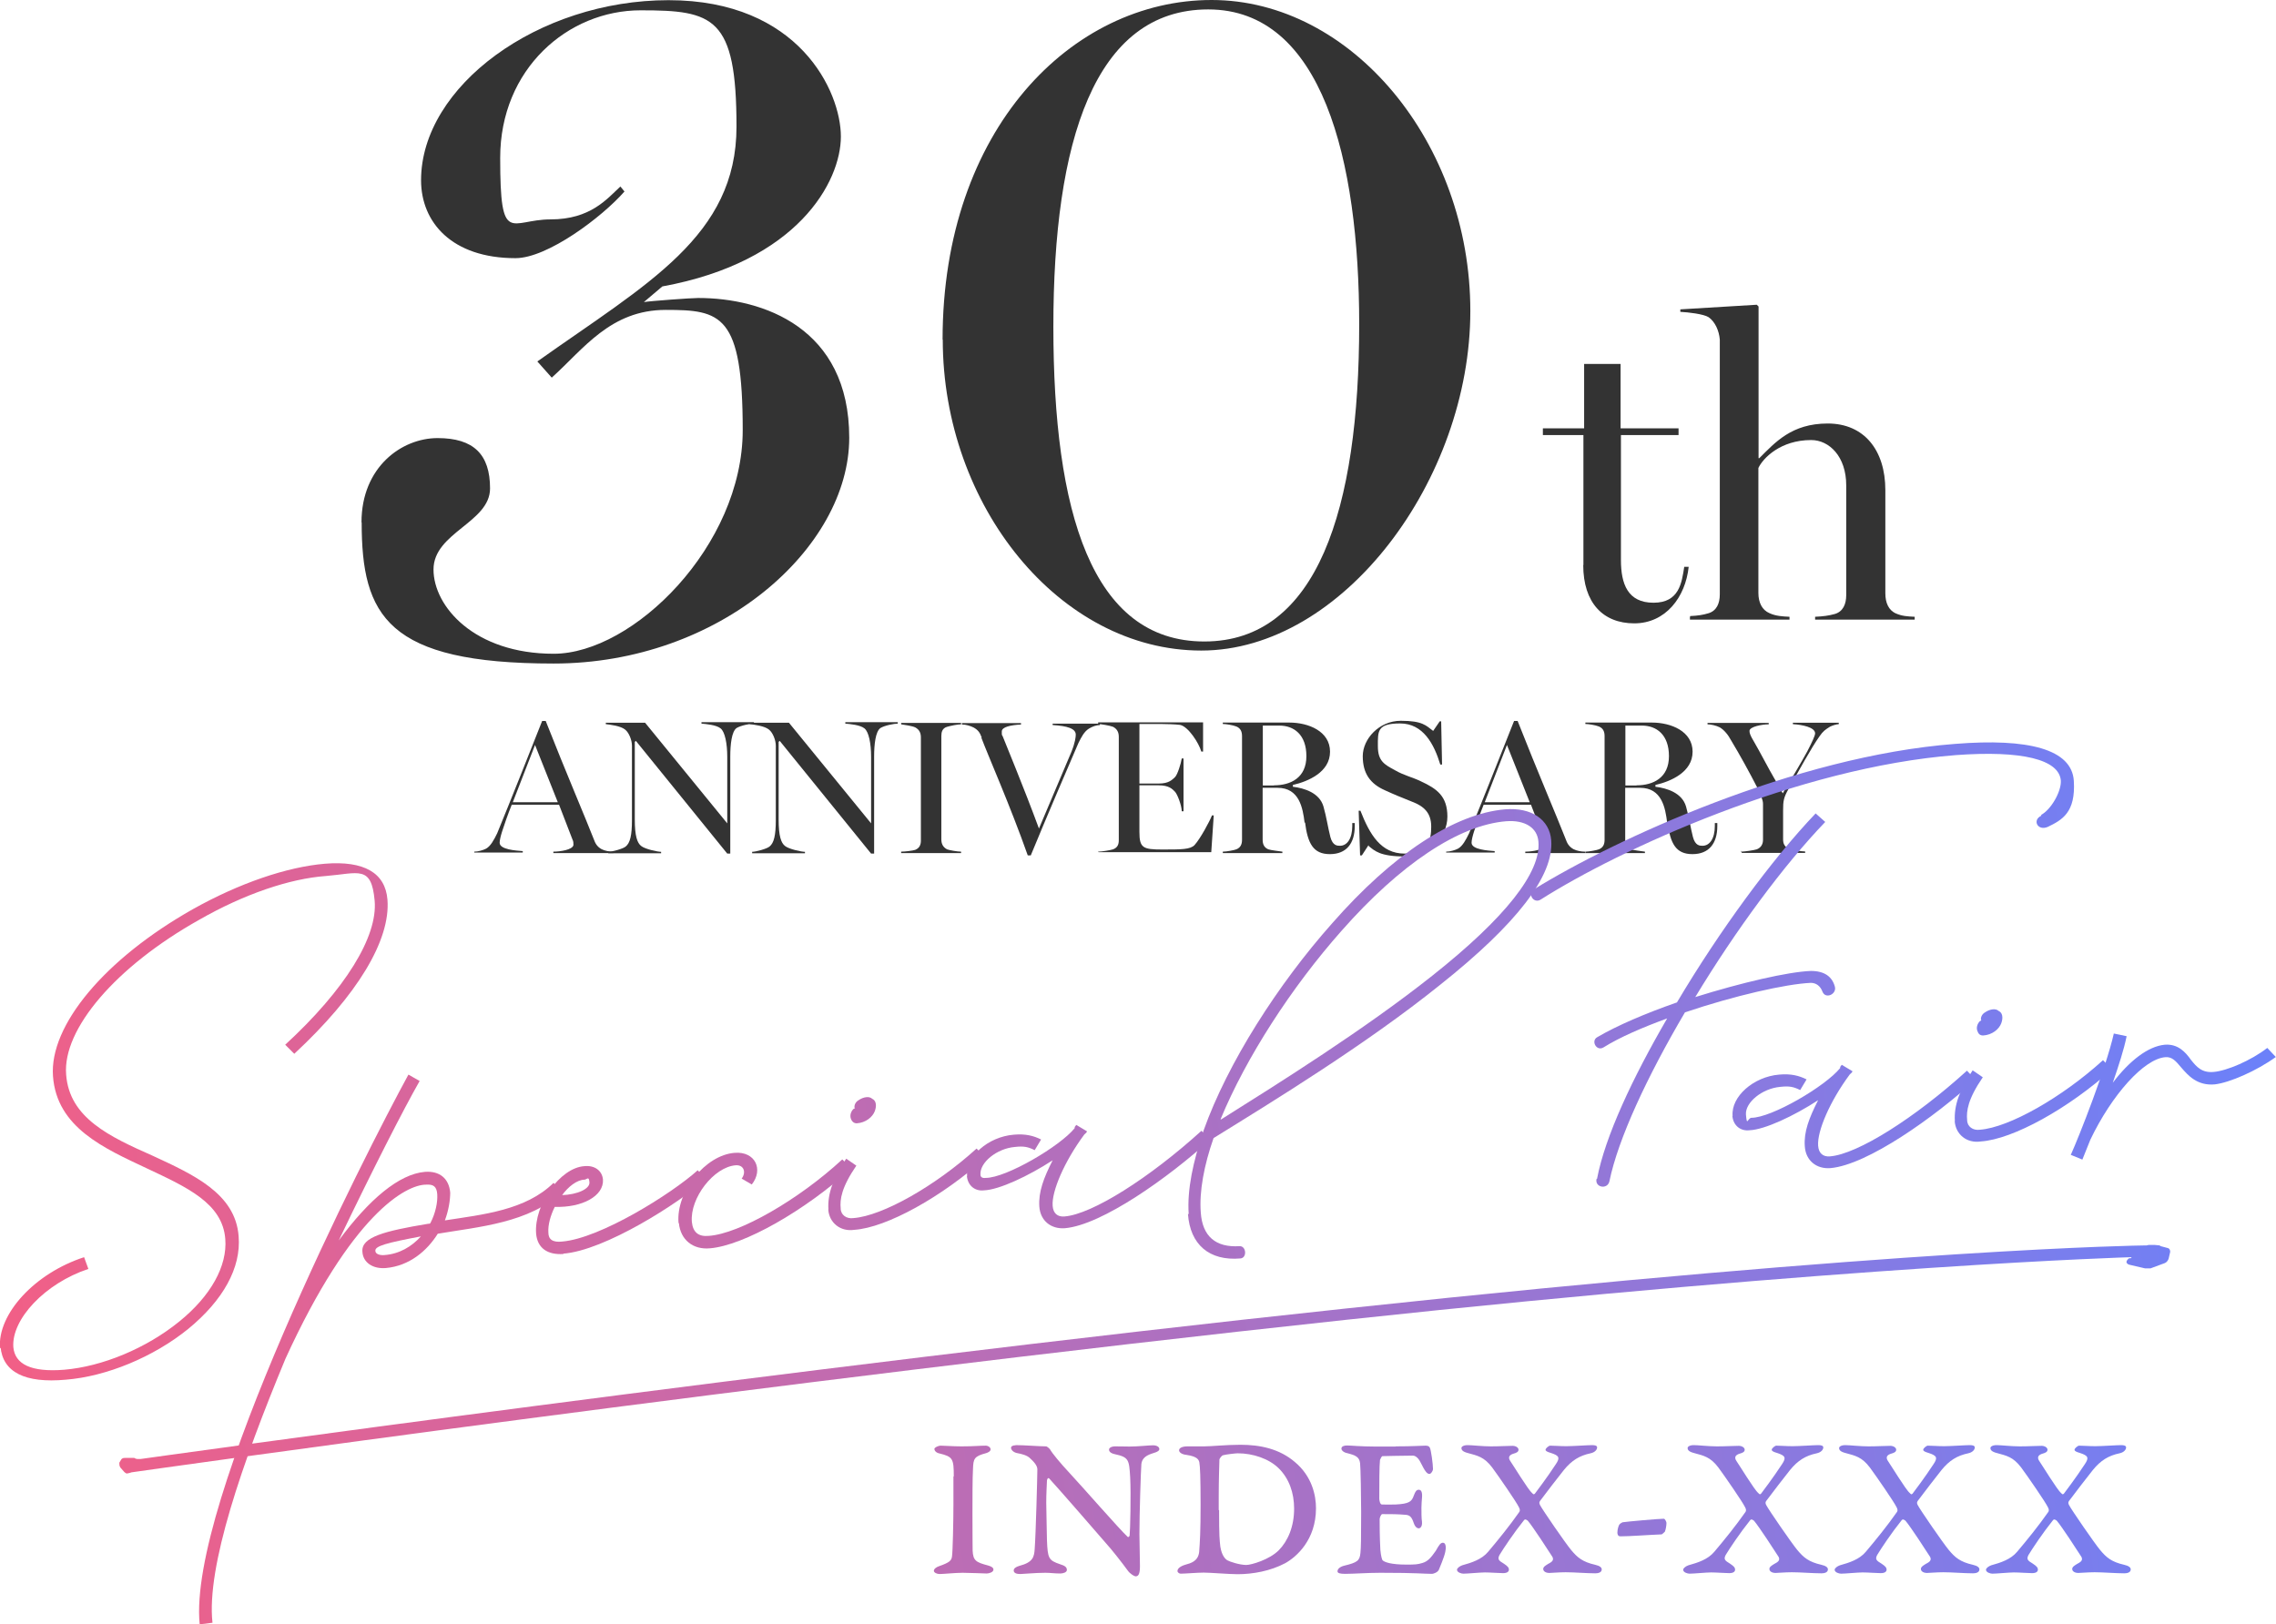 <?xml version="1.0" encoding="UTF-8"?>
<svg id="_レイヤー_2" data-name="レイヤー 2" xmlns="http://www.w3.org/2000/svg" xmlns:xlink="http://www.w3.org/1999/xlink" viewBox="0 0 128 91.36">
  <defs>
    <style>
      .cls-1 {
        fill: url(#_名称未設定グラデーション_19-4);
      }

      .cls-2 {
        fill: url(#_名称未設定グラデーション_19-8);
      }

      .cls-3 {
        fill: url(#_名称未設定グラデーション_19-3);
      }

      .cls-4 {
        fill: url(#_名称未設定グラデーション_19-9);
      }

      .cls-5 {
        fill: url(#_名称未設定グラデーション_19-2);
      }

      .cls-6 {
        fill: url(#_名称未設定グラデーション_19-7);
      }

      .cls-7 {
        fill: url(#_名称未設定グラデーション_19-5);
      }

      .cls-8 {
        fill: url(#_名称未設定グラデーション_19-6);
      }

      .cls-9 {
        fill: url(#_名称未設定グラデーション_19-12);
      }

      .cls-10 {
        fill: url(#_名称未設定グラデーション_19-10);
      }

      .cls-11 {
        fill: url(#_名称未設定グラデーション_19-11);
      }

      .cls-12 {
        fill: url(#_名称未設定グラデーション_19-16);
      }

      .cls-13 {
        fill: url(#_名称未設定グラデーション_19-14);
      }

      .cls-14 {
        fill: url(#_名称未設定グラデーション_19-15);
      }

      .cls-15 {
        fill: url(#_名称未設定グラデーション_19-17);
      }

      .cls-16 {
        fill: url(#_名称未設定グラデーション_19-13);
      }

      .cls-17 {
        fill: url(#_名称未設定グラデーション_19-18);
      }

      .cls-18 {
        fill: url(#_名称未設定グラデーション_19-19);
      }

      .cls-19 {
        fill: url(#_名称未設定グラデーション_19-20);
      }

      .cls-20 {
        fill: url(#_名称未設定グラデーション_19-21);
      }

      .cls-21 {
        fill: #333;
      }

      .cls-22 {
        fill: url(#_名称未設定グラデーション_19);
      }
    </style>
    <linearGradient id="_名称未設定グラデーション_19" data-name="名称未設定グラデーション 19" x1="-9.31" y1="598.99" x2="125.43" y2="617.53" gradientTransform="translate(0 664.87) scale(1 -1)" gradientUnits="userSpaceOnUse">
      <stop offset="0" stop-color="#fa5d7f"/>
      <stop offset="1" stop-color="#6c81f9"/>
    </linearGradient>
    <linearGradient id="_名称未設定グラデーション_19-2" data-name="名称未設定グラデーション 19" x1="-7.47" y1="585.59" x2="127.28" y2="604.12" xlink:href="#_名称未設定グラデーション_19"/>
    <linearGradient id="_名称未設定グラデーション_19-3" data-name="名称未設定グラデーション 19" x1="-8.25" y1="591.24" x2="126.5" y2="609.78" xlink:href="#_名称未設定グラデーション_19"/>
    <linearGradient id="_名称未設定グラデーション_19-4" data-name="名称未設定グラデーション 19" x1="-8.16" y1="590.64" x2="126.58" y2="609.18" xlink:href="#_名称未設定グラデーション_19"/>
    <linearGradient id="_名称未設定グラデーション_19-5" data-name="名称未設定グラデーション 19" x1="-8.3" y1="591.63" x2="126.45" y2="610.17" xlink:href="#_名称未設定グラデーション_19"/>
    <linearGradient id="_名称未設定グラデーション_19-6" data-name="名称未設定グラデーション 19" x1="-7.98" y1="589.31" x2="126.76" y2="607.84" xlink:href="#_名称未設定グラデーション_19"/>
    <linearGradient id="_名称未設定グラデーション_19-7" data-name="名称未設定グラデーション 19" x1="-8.76" y1="594.91" x2="125.99" y2="613.45" xlink:href="#_名称未設定グラデーション_19"/>
    <linearGradient id="_名称未設定グラデーション_19-8" data-name="名称未設定グラデーション 19" x1="-8.85" y1="595.64" x2="125.89" y2="614.18" xlink:href="#_名称未設定グラデーション_19"/>
    <linearGradient id="_名称未設定グラデーション_19-9" data-name="名称未設定グラデーション 19" x1="-7.64" y1="586.81" x2="127.11" y2="605.35" xlink:href="#_名称未設定グラデーション_19"/>
    <linearGradient id="_名称未設定グラデーション_19-10" data-name="名称未設定グラデーション 19" x1="-7.79" y1="587.94" x2="126.95" y2="606.48" xlink:href="#_名称未設定グラデーション_19"/>
    <linearGradient id="_名称未設定グラデーション_19-11" data-name="名称未設定グラデーション 19" x1="-7.52" y1="585.94" x2="127.23" y2="604.48" xlink:href="#_名称未設定グラデーション_19"/>
    <linearGradient id="_名称未設定グラデーション_19-12" data-name="名称未設定グラデーション 19" x1="-6.49" y1="578.52" x2="128.25" y2="597.05" xlink:href="#_名称未設定グラデーション_19"/>
    <linearGradient id="_名称未設定グラデーション_19-13" data-name="名称未設定グラデーション 19" x1="-5.57" y1="571.76" x2="129.18" y2="590.29" xlink:href="#_名称未設定グラデーション_19"/>
    <linearGradient id="_名称未設定グラデーション_19-14" data-name="名称未設定グラデーション 19" x1="-5.44" y1="570.84" x2="129.31" y2="589.38" xlink:href="#_名称未設定グラデーション_19"/>
    <linearGradient id="_名称未設定グラデーション_19-15" data-name="名称未設定グラデーション 19" x1="-5.3" y1="569.81" x2="129.44" y2="588.34" xlink:href="#_名称未設定グラデーション_19"/>
    <linearGradient id="_名称未設定グラデーション_19-16" data-name="名称未設定グラデーション 19" x1="-5.13" y1="568.52" x2="129.62" y2="587.06" xlink:href="#_名称未設定グラデーション_19"/>
    <linearGradient id="_名称未設定グラデーション_19-17" data-name="名称未設定グラデーション 19" x1="-4.98" y1="567.46" x2="129.77" y2="586" xlink:href="#_名称未設定グラデーション_19"/>
    <linearGradient id="_名称未設定グラデーション_19-18" data-name="名称未設定グラデーション 19" x1="-4.72" y1="565.57" x2="130.03" y2="584.1" xlink:href="#_名称未設定グラデーション_19"/>
    <linearGradient id="_名称未設定グラデーション_19-19" data-name="名称未設定グラデーション 19" x1="-4.74" y1="565.74" x2="130.01" y2="584.28" xlink:href="#_名称未設定グラデーション_19"/>
    <linearGradient id="_名称未設定グラデーション_19-20" data-name="名称未設定グラデーション 19" x1="-4.58" y1="564.59" x2="130.16" y2="583.13" xlink:href="#_名称未設定グラデーション_19"/>
    <linearGradient id="_名称未設定グラデーション_19-21" data-name="名称未設定グラデーション 19" x1="-4.42" y1="563.44" x2="130.32" y2="581.98" xlink:href="#_名称未設定グラデーション_19"/>
  </defs>
  <g id="_レイヤー_1-2" data-name="レイヤー 1">
    <g id="_レイヤー_1-2" data-name=" レイヤー 1-2">
      <g>
        <g>
          <g>
            <path class="cls-21" d="M20.33,29.38c0-3.11,2.26-4.74,4.28-4.74s2.95.91,2.95,2.83-3.18,2.48-3.18,4.56,2.3,4.74,6.76,4.74,10.63-6.07,10.63-12.58-1.22-6.76-4.33-6.76-4.62,2.2-6.41,3.81l-.81-.91c6.17-4.38,11.2-7.04,11.2-13.21s-1.29-6.54-5.39-6.54-7.9,3.3-7.9,8.3.57,3.46,2.83,3.46,3.18-1.16,3.93-1.85l.23.28c-1.26,1.44-4.33,3.75-6.13,3.75-3.58,0-5.31-2.02-5.31-4.38,0-5.29,6.59-10.13,13.92-10.13s9.69,5.13,9.69,7.67-2.43,7.04-10.04,8.43l-1.04.88c.35-.06,2.65-.23,3.06-.23,3.64,0,8.49,1.67,8.49,7.86s-7.27,12.7-16.63,12.7-10.79-2.69-10.79-7.94h0Z"/>
            <path class="cls-21" d="M53.01,19.1c0-11.83,7.27-19.1,15.13-19.1s14.55,8.02,14.55,17.49-7.16,19.1-15.13,19.1-14.54-8.15-14.54-17.49h-.02ZM76.44,18.24c0-9.24-2.08-17.71-8.49-17.71s-8.71,7.45-8.71,17.84,2.14,17.71,8.49,17.71,8.71-7.45,8.71-17.84Z"/>
          </g>
          <g>
            <path class="cls-21" d="M89.05,31.78v-7.31h-2.28v-.38h2.32v-3.62h2.05v3.62h3.26v.38h-3.24v7.03c0,1.34.38,2.4,1.83,2.4s1.59-1.12,1.73-2.02h.25c-.18,1.71-1.3,3.18-3.06,3.18s-2.87-1.16-2.87-3.28h0Z"/>
            <path class="cls-21" d="M95.05,34.65c.43-.02.71-.06,1.04-.16.45-.14.63-.55.63-1.06v-14.33c-.04-.49-.26-1-.63-1.26-.28-.18-1.16-.28-1.59-.3v-.14l4.3-.26.1.1v8.53h.04c.89-.88,1.81-1.95,3.85-1.95s3.24,1.49,3.24,3.75v5.8c0,.53.18.96.61,1.14.33.14.61.16,1.04.18v.16h-5.6v-.16c.43-.02.77-.06,1.12-.16.45-.14.63-.55.63-1.06v-6.17c0-1.63-.96-2.55-1.97-2.55-1.73,0-2.71,1.02-2.97,1.57v7.03c0,.53.2.96.63,1.14.35.16.71.18,1.12.2v.16h-5.6v-.16h0l.02-.02h0Z"/>
          </g>
          <g>
            <path class="cls-21" d="M26.68,47.9c.2,0,.49-.08.66-.17.25-.14.44-.49.62-.86.76-1.85,1.72-4.28,2.53-6.32h.2c1.08,2.75,2.31,5.63,2.7,6.64.08.22.17.42.44.57.2.1.44.14.66.14v.08h-3.37v-.08c.37,0,1.08-.1,1.13-.37,0-.1,0-.22-.05-.3l-.76-1.97h-2.66c-.2.49-.44,1.18-.54,1.5-.08.25-.14.49-.14.64,0,.39.93.44,1.3.47v.08h-2.73v-.08h0v.03h0ZM31.37,45.12l-1.28-3.22-1.25,3.22h2.53Z"/>
            <path class="cls-21" d="M35.7,41.71v4.38c0,.91.13,1.33.37,1.5.22.17.91.32,1.11.32v.08h-2.97v-.08c.2,0,.84-.17.98-.3.25-.2.35-.64.35-1.47v-4.2c0-.32-.17-.74-.39-.91-.25-.2-.81-.27-1.08-.3v-.08h2.21l4.62,5.66v-3.74c0-.76-.13-1.4-.37-1.6s-.84-.25-1.08-.27v-.08h2.95v.08c-.2,0-.74.1-.98.25-.27.2-.35.91-.35,1.6v5.46h-.17l-5.14-6.34-.05.05h0Z"/>
            <path class="cls-21" d="M43.79,41.71v4.38c0,.91.13,1.33.37,1.5.22.17.91.32,1.11.32v.08h-2.97v-.08c.2,0,.84-.17.98-.3.25-.2.35-.64.35-1.47v-4.2c0-.32-.17-.74-.39-.91-.25-.2-.81-.27-1.08-.3v-.08h2.21l4.62,5.66v-3.74c0-.76-.13-1.4-.37-1.6s-.84-.25-1.08-.27v-.08h2.95v.08c-.2,0-.74.1-.98.25-.27.2-.35.91-.35,1.6v5.46h-.17l-5.14-6.34-.05.05h0Z"/>
            <path class="cls-21" d="M50.68,47.9c.2,0,.64-.05.79-.1.25-.1.32-.3.32-.52v-5.8c0-.25-.08-.44-.32-.57-.17-.08-.59-.14-.79-.17v-.08h3.37v.08c-.2,0-.59.08-.79.14-.27.08-.32.3-.32.52v5.8c0,.25.08.44.32.57.13.05.59.13.79.13v.08h-3.37v-.08h0Z"/>
            <path class="cls-21" d="M55.2,41.46c-.08-.22-.17-.39-.44-.54-.2-.1-.44-.17-.66-.17v-.08h3.32v.08c-.59.03-1.08.14-1.08.39s0,.17.05.27c.17.44,1.15,2.78,2.04,5.19l1.82-4.3c.22-.54.25-.86.25-.98,0-.35-.49-.49-1.3-.54v-.08h2.66v.08c-.2,0-.42.08-.62.2-.27.17-.42.47-.59.81-.44,1.01-1.85,4.3-2.68,6.32h-.17c-.98-2.78-2.24-5.63-2.61-6.62h0l.03-.03h0Z"/>
            <path class="cls-21" d="M61.76,47.9c.2,0,.69-.08.84-.13.25-.1.32-.27.32-.52v-5.8c0-.25-.08-.44-.32-.57-.2-.08-.66-.14-.84-.17v-.08h5.9v1.64h-.1c-.13-.47-.74-1.42-1.2-1.5-.25-.03-.74-.05-1.08-.05h-1.2v3.35h1.08c.59,0,.76-.22.91-.35s.35-.79.39-1.06h.1v2.97h-.1c0-.32-.25-.98-.39-1.11-.14-.14-.32-.35-.91-.35h-1.08v2.63c0,.89.2.98,1.28.98s1.58,0,1.82-.25c.32-.35.86-1.35.98-1.67h.1l-.14,2.07h-6.34v-.08h0Z"/>
            <path class="cls-21" d="M73.37,46.28c-.1-.84-.3-1.97-1.52-1.97h-.84v2.92c0,.25.08.44.32.54.14.05.59.1.79.13v.08h-3.35v-.08c.2,0,.64-.08.76-.13.25-.1.32-.3.32-.54v-5.83c0-.25-.08-.44-.32-.54-.2-.08-.59-.14-.76-.14v-.08h3.74c1.08,0,2.29.49,2.29,1.64s-1.23,1.67-2.09,1.87v.1c.66.08,1.5.35,1.72,1.11.17.59.25,1.18.39,1.72.13.49.39.49.54.49.39,0,.69-.39.69-1.11v-.17h.14v.17c0,.98-.47,1.58-1.4,1.58s-1.25-.59-1.4-1.82v.05h-.03,0ZM71.65,44.17c.93,0,1.82-.42,1.82-1.64s-.71-1.72-1.52-1.72h-.93v3.37h.66-.03Z"/>
            <path class="cls-21" d="M76.96,47.54l-.37.57h-.1l-.08-2.51h.1c.52,1.33,1.15,2.41,2.48,2.41s1.5-.74,1.5-1.52-.42-1.15-1.08-1.4c-.62-.25-.93-.37-1.52-.64-.84-.37-1.25-.96-1.25-1.92s.91-1.99,2.14-1.99,1.42.27,1.82.57l.37-.54h.08l.05,2.43h-.1c-.35-1.15-.96-2.31-2.26-2.31s-1.25.44-1.25,1.28.37,1.03.96,1.35c.52.3.98.39,1.45.62.91.42,1.5.84,1.5,1.99s-1.03,2.24-2.41,2.24-1.69-.32-2.02-.59h0v-.03h0Z"/>
            <path class="cls-21" d="M81.34,47.9c.2,0,.49-.08.66-.17.25-.14.44-.49.62-.86.76-1.85,1.72-4.28,2.53-6.32h.2c1.08,2.75,2.31,5.63,2.7,6.64.08.22.17.42.44.57.2.1.44.14.66.14v.08h-3.37v-.08c.37,0,1.08-.1,1.13-.37,0-.1,0-.22-.05-.3l-.76-1.97h-2.66c-.2.49-.44,1.18-.54,1.5-.08.25-.14.49-.14.64,0,.39.93.44,1.3.47v.08h-2.73v-.08h0v.03h0ZM86.03,45.12l-1.28-3.22-1.25,3.22h2.53Z"/>
            <path class="cls-21" d="M93.76,46.28c-.1-.84-.3-1.97-1.52-1.97h-.84v2.92c0,.25.08.44.32.54.14.05.59.1.79.13v.08h-3.35v-.08c.2,0,.64-.08.76-.13.25-.1.32-.3.32-.54v-5.83c0-.25-.08-.44-.32-.54-.2-.08-.59-.14-.76-.14v-.08h3.74c1.08,0,2.29.49,2.29,1.64s-1.23,1.67-2.09,1.87v.1c.66.08,1.5.35,1.72,1.11.17.59.25,1.18.39,1.72.13.49.39.49.54.49.39,0,.69-.39.69-1.11v-.17h.14v.17c0,.98-.47,1.58-1.4,1.58s-1.25-.59-1.4-1.82v.05h-.03,0ZM92.04,44.17c.93,0,1.82-.42,1.82-1.64s-.71-1.72-1.52-1.72h-.93v3.37h.66-.03Z"/>
            <path class="cls-21" d="M97.91,47.9c.2,0,.74-.08.89-.13.25-.1.35-.3.35-.54v-2.02c0-.22-.13-.49-.27-.81-.49-.96-1.06-1.99-1.52-2.75-.17-.32-.39-.59-.64-.74-.2-.1-.49-.17-.69-.17v-.08h3.44v.08c-.37,0-1.08.13-1.08.37s.2.49.52,1.08c.35.66.84,1.55,1.35,2.43.52-.86,1.03-1.72,1.38-2.36.27-.52.44-.89.44-1.01,0-.35-.74-.49-1.25-.52v-.08h2.58v.08c-.13,0-.37.08-.49.14-.27.17-.39.25-.59.54-.49.69-1.15,1.92-1.75,2.97-.27.49-.3.66-.3,1.2v1.63c0,.25.08.42.35.54.13.05.69.14.89.14v.08h-3.57v-.08h0l-.03-.03h-.01Z"/>
          </g>
        </g>
        <g>
          <g>
            <g>
              <path class="cls-22" d="M0,75.83c-.15-1.93,1.96-4.22,4.73-5.12l.24.66c-2.44.81-4.33,2.83-4.22,4.4.09.96,1,1.42,2.86,1.27,2.14-.18,4.61-1.2,6.47-2.71,1.78-1.44,2.71-3.13,2.59-4.64-.15-2.02-2.17-2.92-4.42-3.98-2.38-1.12-5.06-2.29-5.27-5.18-.21-2.86,2.92-6.6,7.86-9.39,2.62-1.47,5.3-2.38,7.43-2.56,2.2-.18,3.4.51,3.52,2.02.18,2.29-1.71,5.39-5.24,8.67l-.51-.51c3.37-3.1,5.21-6.08,5.03-8.1-.18-2.02-.9-1.54-2.74-1.39-2.05.15-4.61,1.02-7.14,2.47-4.67,2.62-7.68,6.14-7.47,8.7.18,2.44,2.44,3.49,4.88,4.57,2.26,1.05,4.64,2.11,4.82,4.52.15,1.78-.88,3.61-2.83,5.21-1.96,1.59-4.61,2.68-6.89,2.86-2.29.21-3.55-.42-3.67-1.86v.09H0Z"/>
              <path class="cls-5" d="M16.05,76.43c-2.44,5.87-4.45,11.71-4.1,14.84l-.72.09c-.69-6.84,9.31-26.47,11.74-30.92l.63.36c-.88,1.54-2.62,4.94-4.55,8.97,1.71-2.32,3.4-3.74,4.85-3.86.81-.06,1.35.36,1.42,1.17,0,.42-.09,1-.3,1.56,2.14-.33,4.55-.57,6.11-2.11l.48.51c-1.84,1.75-4.69,1.96-6.99,2.35-.6.96-1.59,1.81-2.92,1.93-.72.06-1.29-.3-1.32-.93-.06-.81,1.23-1.15,3.7-1.56.06,0,.09,0,.12-.03.3-.57.42-1.2.39-1.63s-.21-.57-.63-.54c-1.12,0-4.18,1.63-7.92,9.82h0v-.03h.01ZM21.62,70.59c.84-.06,1.54-.48,2.05-1.05-1.9.36-2.59.54-2.56.81,0,.15.18.27.54.24h-.03Z"/>
              <path class="cls-3" d="M31.69,70.53c-.9.06-1.47-.33-1.54-1.15-.12-1.63,1.35-3.7,2.71-3.79.57-.06,1,.24,1.05.75.06.93-1.17,1.59-2.71,1.54-.24.48-.39,1.02-.36,1.44,0,.39.24.57.78.51,2.14-.18,6.14-2.68,7.62-4.01l.45.51c-1.51,1.35-5.69,4.01-8.01,4.18h0ZM31.59,67.22c.9-.03,1.59-.36,1.56-.72s-.12-.18-.27-.15c-.42,0-.93.39-1.29.9h0v-.03h0Z"/>
              <path class="cls-1" d="M38.16,68.78c-.15-1.75,1.51-3.82,3.16-3.94,1.15-.09,1.63.93.96,1.78l-.57-.33c.27-.36.12-.78-.33-.75-1.23.09-2.59,1.84-2.47,3.19.06.57.36.84.96.78,1.71-.12,5.03-2.02,7.5-4.3l.51.51c-2.62,2.38-6.05,4.33-7.95,4.49-.96.09-1.66-.48-1.75-1.42h-.03,0Z"/>
              <path class="cls-7" d="M46.59,68.03c-.06-.88.27-1.78,1-2.86l.57.39c-.84,1.23-.93,1.9-.88,2.41,0,.36.33.6.72.54,1.63-.12,4.61-1.81,6.92-3.91l.51.51c-2.44,2.2-5.57,3.94-7.38,4.06-.78.12-1.42-.39-1.47-1.15h0ZM47.85,62.91c-.06-.18,0-.39.15-.54.03,0,.06-.03.09-.06h-.03c-.03-.15.06-.33.21-.42.3-.21.63-.24.78-.09.21.09.27.36.15.69s-.51.66-1.02.69c-.15,0-.27-.09-.33-.27h0Z"/>
              <path class="cls-8" d="M54.39,66.14c-.09-1.08,1.17-2.2,2.62-2.32.66-.06,1.12.06,1.54.27l-.36.6c-.36-.18-.6-.24-1.12-.18-1.02.09-1.98.88-1.93,1.56,0,.12.09.21.3.18,1.15,0,4.18-1.78,5-2.8v-.06s.06-.09.09-.12l.6.36c0,.06-.09.12-.15.18-1.12,1.51-1.84,3.19-1.78,4.01.03.42.27.63.66.6,1.56-.12,4.79-2.17,7.71-4.82l.48.51c-2.32,2.11-6.08,4.79-8.16,4.97-.78.06-1.39-.42-1.44-1.23s.24-1.59.75-2.59c-1.35.88-3.01,1.66-3.86,1.69-.48.06-.9-.24-.96-.78h0v-.03h0Z"/>
              <path class="cls-6" d="M66.85,68.27c-.09-1.35.24-2.92.84-4.69h0c1.35-3.79,4.18-8.22,7.23-11.65,3.4-3.88,6.87-6.17,9.73-6.41,1.47-.12,2.5.57,2.59,1.75.15,1.98-1.93,4.69-6.26,8.13-4.15,3.34-9.43,6.57-12.73,8.61-.54,1.54-.81,3.01-.72,4.18.09,1.35.84,1.98,2.17,1.9.39-.03.45.66.06.69-1.75.15-2.83-.78-2.95-2.5h.06-.01ZM68.66,62.97c3.31-2.08,8.07-5.06,11.9-8.1,4.1-3.25,6.11-5.81,5.96-7.53-.06-.78-.75-1.23-1.81-1.15-2.65.21-5.96,2.41-9.27,6.17-2.8,3.16-5.36,7.11-6.8,10.6h.03Z"/>
              <path class="cls-2" d="M114.78,45.84c.57-.3,1.15-1.32,1.12-1.93-.09-1.2-2.2-1.71-5.9-1.44-8.88.69-18.91,5.3-23.36,8.13-.39.24-.75-.33-.39-.57,4.52-2.8,14.69-7.5,23.7-8.19,4.13-.33,6.57.3,6.68,2.08s-.66,2.2-1.47,2.59c-.57.24-.88-.39-.36-.63h0v-.03h0ZM89.82,66.28c.45-2.35,1.98-5.63,3.94-9-1.39.51-2.65,1.05-3.58,1.63-.39.24-.72-.36-.36-.57,1.12-.66,2.74-1.35,4.49-1.96,2.38-4.01,5.33-8.04,7.8-10.63l.54.48c-2.32,2.41-5.03,6.08-7.31,9.85,2.59-.81,5.21-1.42,6.5-1.47.78,0,1.2.33,1.35.88.12.42-.51.72-.69.3-.12-.33-.36-.51-.66-.51-1.39.06-4.3.72-7.08,1.66-2.11,3.58-3.76,7.11-4.25,9.51-.12.48-.84.33-.72-.15h.03Z"/>
              <path class="cls-4" d="M97.44,62.76c-.09-1.08,1.17-2.2,2.62-2.32.66-.06,1.12.06,1.54.27l-.36.6c-.36-.18-.6-.24-1.12-.18-1.02.09-1.98.88-1.93,1.56.06.69.09.21.3.18,1.15,0,4.18-1.78,5-2.8v-.06s.06-.09.09-.12l.6.36c0,.06-.09.12-.15.18-1.12,1.51-1.84,3.19-1.78,4.01.03.42.27.63.66.6,1.56-.12,4.79-2.17,7.71-4.82l.48.51c-2.32,2.11-6.08,4.79-8.16,4.97-.78.06-1.39-.42-1.44-1.23-.06-.81.24-1.59.75-2.59-1.35.88-3.01,1.66-3.86,1.69-.48.06-.9-.24-.96-.78h0v-.03h0Z"/>
              <path class="cls-10" d="M109.94,63.06c-.06-.88.27-1.78,1-2.86l.57.39c-.84,1.23-.93,1.9-.88,2.41,0,.36.33.6.72.54,1.63-.12,4.61-1.81,6.92-3.91l.51.51c-2.44,2.2-5.57,3.94-7.38,4.06-.78.12-1.42-.39-1.47-1.15h0ZM111.2,57.97c-.06-.18,0-.39.15-.54.03,0,.06-.03.09-.06h-.03c-.03-.15.06-.33.21-.42.3-.21.63-.24.78-.09.21.09.27.36.15.69-.12.33-.51.66-1.02.69-.18,0-.27-.09-.33-.27h0Z"/>
              <path class="cls-11" d="M116.47,64.93c.45-1,1.96-4.82,2.41-6.8l.72.15c-.15.75-.45,1.66-.78,2.62.93-1.23,1.98-2.05,2.92-2.14.75-.06,1.17.42,1.47.84.33.42.63.75,1.29.69.72-.06,2.08-.63,3.01-1.35l.48.51c-1.08.78-2.59,1.44-3.43,1.54-1,.09-1.51-.51-1.9-.96-.3-.36-.51-.6-.88-.57-1.2.09-3.01,2.11-4.22,4.64-.18.45-.33.81-.45,1.12l-.66-.27h0Z"/>
            </g>
            <path class="cls-9" d="M121.47,70.05c-.09,0-.21-.03-.3-.03h-.33c-.09.03-.15.03-.15.03h-.15s-13.19.15-44.89,3.55c-30.83,3.28-67.74,8.46-67.74,8.46h-.18s-.09,0-.18-.06h-.51c-.09,0-.18,0-.24.12l-.09.15c0,.09,0,.18.06.27l.21.24c.06.06.15.12.18.09.06,0,.15-.03.24-.06,0,0,35.8-5.09,68.32-8.58,28.52-3.07,44.11-3.52,44.11-3.52.06,0,.06.02,0,.06h-.09c-.09.06-.15.15-.15.21s.06.12.15.15l.9.21h.3l.81-.3c.09-.03.18-.15.21-.24l.09-.39c0-.09-.03-.18-.12-.21l-.45-.12h0v-.03h0Z"/>
          </g>
          <g>
            <path class="cls-16" d="M53.64,83.03c0-.99-.06-1.1-.8-1.28-.2-.04-.29-.16-.29-.26,0-.07.2-.18.37-.18.22,0,.65.04,1.16.04.69,0,1.01-.04,1.35-.04.14,0,.28.09.28.21,0,.11-.15.18-.25.21-.67.18-.72.3-.74.89-.03.47-.03,1.74-.03,2.53,0,1.27.01,1.92.01,2.07.03.55.18.65.87.83.22.06.3.14.3.23,0,.15-.25.22-.38.22-.11,0-.95-.04-1.35-.04s-1.09.07-1.3.07c-.15,0-.32-.08-.32-.18,0-.11.14-.21.29-.26.6-.21.7-.32.73-.55.04-.25.08-1.95.08-2.9v-1.59h0Z"/>
            <path class="cls-13" d="M57.12,81.28c.47,0,1.35.07,1.71.07.06,0,.22.15.23.18.11.2.55.74,1.12,1.35.62.66,2.8,3.16,3.24,3.56.03.04.11-.03.11-.08.03-.23.08-2.33.03-3.27-.06-.98-.07-1.13-.86-1.3-.28-.06-.33-.18-.33-.26,0-.08.11-.18.35-.18.42,0,.51.01.81.01.47,0,1.08-.07,1.31-.07.25,0,.36.11.36.21,0,.07-.04.15-.43.26-.4.13-.55.33-.58.58-.03.37-.11,2.82-.11,3.94,0,.51.03,1.28.03,1.81,0,.49-.11.57-.25.57-.06,0-.3-.13-.44-.33-.29-.4-.89-1.17-1.22-1.53-.44-.51-2.68-3.09-3.19-3.64-.07-.06-.11,0-.13.11-.01.26-.04.76-.04,1.25s.04,1.8.04,2.11c.04,1.02.09,1.13.74,1.35.26.08.38.16.38.32,0,.14-.22.2-.37.2-.33,0-.55-.04-.84-.04-.55,0-1.25.07-1.41.07-.18,0-.37-.04-.37-.2,0-.11.11-.2.32-.26.76-.2.83-.49.86-.95.06-.77.15-4.1.15-4.47,0-.15-.08-.33-.4-.62-.16-.18-.51-.26-.73-.3-.18-.03-.35-.16-.35-.3,0-.08.09-.14.25-.14h0Z"/>
            <path class="cls-14" d="M67.73,81.35c.41,0,1.22-.09,2.03-.09,1.12,0,2.19.23,3.05.96.98.81,1.2,1.89,1.2,2.61,0,1.78-1.1,2.74-1.73,3.09-.83.44-1.82.62-2.68.62-.47,0-1.53-.09-1.9-.09s-1.05.06-1.3.06c-.08,0-.18-.07-.18-.15,0-.13.14-.26.43-.35.33-.09.73-.2.79-.72.04-.54.08-1.13.08-2.66s-.03-2.17-.07-2.38c-.03-.13-.09-.33-.72-.42-.28-.03-.42-.15-.42-.26,0-.13.18-.22.47-.22h.95,0ZM68.56,84.94c0,1.49.03,1.69.07,2.05.08.51.29.71.4.77.14.08.69.26,1.06.26.28,0,1.31-.3,1.83-.83s.86-1.34.86-2.34c0-.88-.28-1.69-.87-2.27-.55-.54-1.45-.84-2.3-.84-.11,0-.66.06-.83.11-.06.01-.18.16-.2.23-.01.3-.04,1.21-.04,2.08v.77h0Z"/>
            <path class="cls-12" d="M78.49,81.35c1.03,0,1.38-.04,1.66-.04.11,0,.21.01.26.11.07.11.18.94.18,1.2,0,.11-.11.28-.2.28-.14,0-.25-.15-.5-.65-.16-.33-.36-.38-.42-.38-.66,0-1.57.03-1.73.03-.03,0-.11.15-.13.21-.04.33-.04,1.38-.04,2.18,0,.09.04.33.15.33s.57.01.76,0c.77-.04.91-.16,1.03-.5.09-.25.16-.33.28-.33.15,0,.21.16.18.47-.01.13-.03.35-.03.55,0,.26,0,.59.03.77.03.3-.11.38-.18.38-.08,0-.2-.06-.28-.29-.11-.33-.21-.45-.45-.47-.48-.04-.8-.04-1.32-.04-.07,0-.15.2-.15.29,0,1.08.03,1.46.04,1.72.03.33.09.57.14.6.11.09.44.23,1.34.23.47,0,.62-.01.88-.09.32-.09.5-.32.76-.69.18-.32.26-.45.4-.45.18,0,.18.3.13.52-.07.33-.32.89-.36,1-.07.16-.33.23-.38.23-.47,0-.8-.06-2.91-.06-.73,0-1.49.06-1.98.06-.29,0-.43-.04-.43-.14,0-.14.14-.26.38-.32.74-.18.87-.28.91-.72.03-.32.04-.72.04-2.3,0-.76-.03-2.53-.06-2.74-.04-.36-.26-.45-.73-.57-.2-.04-.32-.16-.32-.25,0-.14.16-.18.32-.18.2,0,.79.06,1.56.06h1.2-.02Z"/>
            <path class="cls-15" d="M82.54,81.28c.23,0,.84.07,1.3.07.49,0,.95-.03,1.23-.03.16,0,.33.09.33.22s-.14.18-.28.22c-.2.06-.36.18-.16.45.11.15,1,1.61,1.2,1.76.06.06.09.11.16.04.07-.09.69-.91,1.18-1.66.25-.37.18-.48-.28-.63-.21-.06-.3-.11-.3-.18,0-.08.18-.23.26-.23.26,0,.54.03.91.03s1.2-.06,1.45-.06c.16,0,.28.03.28.13,0,.13-.13.28-.37.33-.62.13-1.06.4-1.5.94-.38.47-.93,1.2-1.34,1.74-.06.08-.04.15,0,.23.13.26,1.44,2.16,1.75,2.53.35.42.64.67,1.35.83.26.06.37.15.37.26,0,.18-.21.22-.36.22-.49,0-1.17-.06-1.67-.06-.38,0-.8.04-.93.04-.14,0-.33-.07-.33-.22,0-.11.07-.16.26-.28.16-.09.37-.18.26-.4-.23-.36-1.12-1.73-1.39-2.04-.06-.04-.14-.11-.21-.03-.57.71-1.15,1.58-1.38,1.96-.13.25-.03.32.25.49.22.15.28.22.28.33,0,.11-.09.2-.33.2s-.7-.04-1.02-.04c-.26,0-.98.07-1.21.07-.11,0-.36-.07-.36-.22,0-.09.15-.2.29-.25.54-.15,1.1-.33,1.46-.76.59-.7,1.2-1.45,1.76-2.25.04-.06.03-.16-.03-.26-.13-.28-1.13-1.73-1.5-2.23-.45-.6-.84-.67-1.35-.81-.32-.08-.38-.18-.38-.29,0-.07.11-.16.35-.16h0Z"/>
            <path class="cls-17" d="M93.57,85.42c.07,0,.15.18.15.23,0,.16-.04.38-.09.5-.03.03-.16.15-.18.15-.76.03-1.79.11-2.31.11-.18.01-.18-.18-.18-.21,0-.18.07-.4.11-.45.04-.06.14-.11.18-.13.25-.04,2.03-.2,2.33-.2h0Z"/>
            <path class="cls-18" d="M95.26,81.28c.23,0,.84.07,1.3.07.49,0,.95-.03,1.23-.03.16,0,.33.09.33.22s-.14.18-.28.22c-.2.06-.36.18-.16.45.11.15,1,1.61,1.2,1.76.06.06.09.11.16.04.07-.09.69-.91,1.18-1.66.25-.37.18-.48-.28-.63-.21-.06-.3-.11-.3-.18,0-.08.18-.23.26-.23.26,0,.54.03.91.03s1.2-.06,1.45-.06c.16,0,.28.03.28.13,0,.13-.13.28-.37.33-.62.13-1.06.4-1.5.94-.38.47-.93,1.2-1.34,1.74-.06.08-.04.15,0,.23.13.26,1.44,2.16,1.75,2.53.35.42.64.67,1.35.83.26.06.37.15.37.26,0,.18-.21.22-.36.22-.49,0-1.17-.06-1.67-.06-.38,0-.8.04-.93.04-.14,0-.33-.07-.33-.22,0-.11.07-.16.26-.28.16-.09.37-.18.26-.4-.23-.36-1.12-1.73-1.39-2.04-.06-.04-.14-.11-.21-.03-.57.71-1.15,1.58-1.38,1.96-.13.25-.03.32.25.49.22.15.28.22.28.33,0,.11-.09.2-.33.2s-.7-.04-1.02-.04c-.26,0-.98.07-1.21.07-.11,0-.36-.07-.36-.22,0-.09.15-.2.29-.25.54-.15,1.1-.33,1.46-.76.59-.7,1.2-1.45,1.76-2.25.04-.06.03-.16-.03-.26-.13-.28-1.13-1.73-1.5-2.23-.45-.6-.84-.67-1.35-.81-.32-.08-.38-.18-.38-.29,0-.07.11-.16.35-.16h0Z"/>
            <path class="cls-19" d="M103.78,81.28c.23,0,.84.07,1.3.07.49,0,.95-.03,1.23-.03.16,0,.33.09.33.22s-.14.18-.28.22c-.2.06-.36.18-.16.45.11.15,1,1.61,1.2,1.76.06.06.09.11.16.04.07-.09.69-.91,1.18-1.66.25-.37.18-.48-.28-.63-.21-.06-.3-.11-.3-.18,0-.08.18-.23.26-.23.26,0,.54.03.91.03s1.2-.06,1.45-.06c.16,0,.28.03.28.13,0,.13-.13.28-.37.33-.62.13-1.06.4-1.5.94-.38.47-.93,1.2-1.34,1.74-.06.08-.04.15,0,.23.13.26,1.44,2.16,1.75,2.53.35.42.64.67,1.35.83.26.06.37.15.37.26,0,.18-.21.22-.36.22-.49,0-1.17-.06-1.67-.06-.38,0-.8.04-.93.04-.14,0-.33-.07-.33-.22,0-.11.07-.16.26-.28.16-.09.37-.18.26-.4-.23-.36-1.12-1.73-1.39-2.04-.06-.04-.14-.11-.21-.03-.57.71-1.15,1.58-1.38,1.96-.13.25-.03.32.25.49.22.15.28.22.28.33,0,.11-.09.2-.33.2s-.7-.04-1.02-.04c-.26,0-.98.07-1.21.07-.11,0-.36-.07-.36-.22,0-.09.15-.2.29-.25.54-.15,1.1-.33,1.46-.76.59-.7,1.2-1.45,1.76-2.25.04-.06.03-.16-.03-.26-.13-.28-1.13-1.73-1.5-2.23-.45-.6-.84-.67-1.35-.81-.32-.08-.38-.18-.38-.29,0-.07.11-.16.35-.16h0Z"/>
            <path class="cls-20" d="M112.29,81.28c.23,0,.84.07,1.3.07.49,0,.95-.03,1.23-.03.16,0,.33.09.33.22s-.14.18-.28.22c-.2.06-.36.18-.16.45.11.15,1,1.61,1.2,1.76.06.06.09.11.16.04.07-.09.69-.91,1.18-1.66.25-.37.18-.48-.28-.63-.21-.06-.3-.11-.3-.18,0-.08.18-.23.26-.23.26,0,.54.03.91.03s1.2-.06,1.45-.06c.16,0,.28.03.28.13,0,.13-.13.28-.37.33-.62.13-1.06.4-1.5.94-.38.47-.93,1.2-1.34,1.74-.06.08-.04.15,0,.23.13.26,1.44,2.16,1.75,2.53.35.42.64.67,1.35.83.26.06.37.15.37.26,0,.18-.21.22-.36.22-.49,0-1.17-.06-1.67-.06-.38,0-.8.04-.93.04-.14,0-.33-.07-.33-.22,0-.11.07-.16.26-.28.16-.09.37-.18.26-.4-.23-.36-1.12-1.73-1.39-2.04-.06-.04-.14-.11-.21-.03-.57.71-1.15,1.58-1.38,1.96-.13.25-.03.32.25.49.22.15.28.22.28.33,0,.11-.09.2-.33.2s-.7-.04-1.02-.04c-.26,0-.98.07-1.21.07-.11,0-.36-.07-.36-.22,0-.09.15-.2.29-.25.54-.15,1.1-.33,1.46-.76.59-.7,1.2-1.45,1.76-2.25.04-.06.03-.16-.03-.26-.13-.28-1.13-1.73-1.5-2.23-.45-.6-.84-.67-1.35-.81-.32-.08-.38-.18-.38-.29,0-.07.11-.16.35-.16h0Z"/>
          </g>
        </g>
      </g>
    </g>
  </g>
</svg>